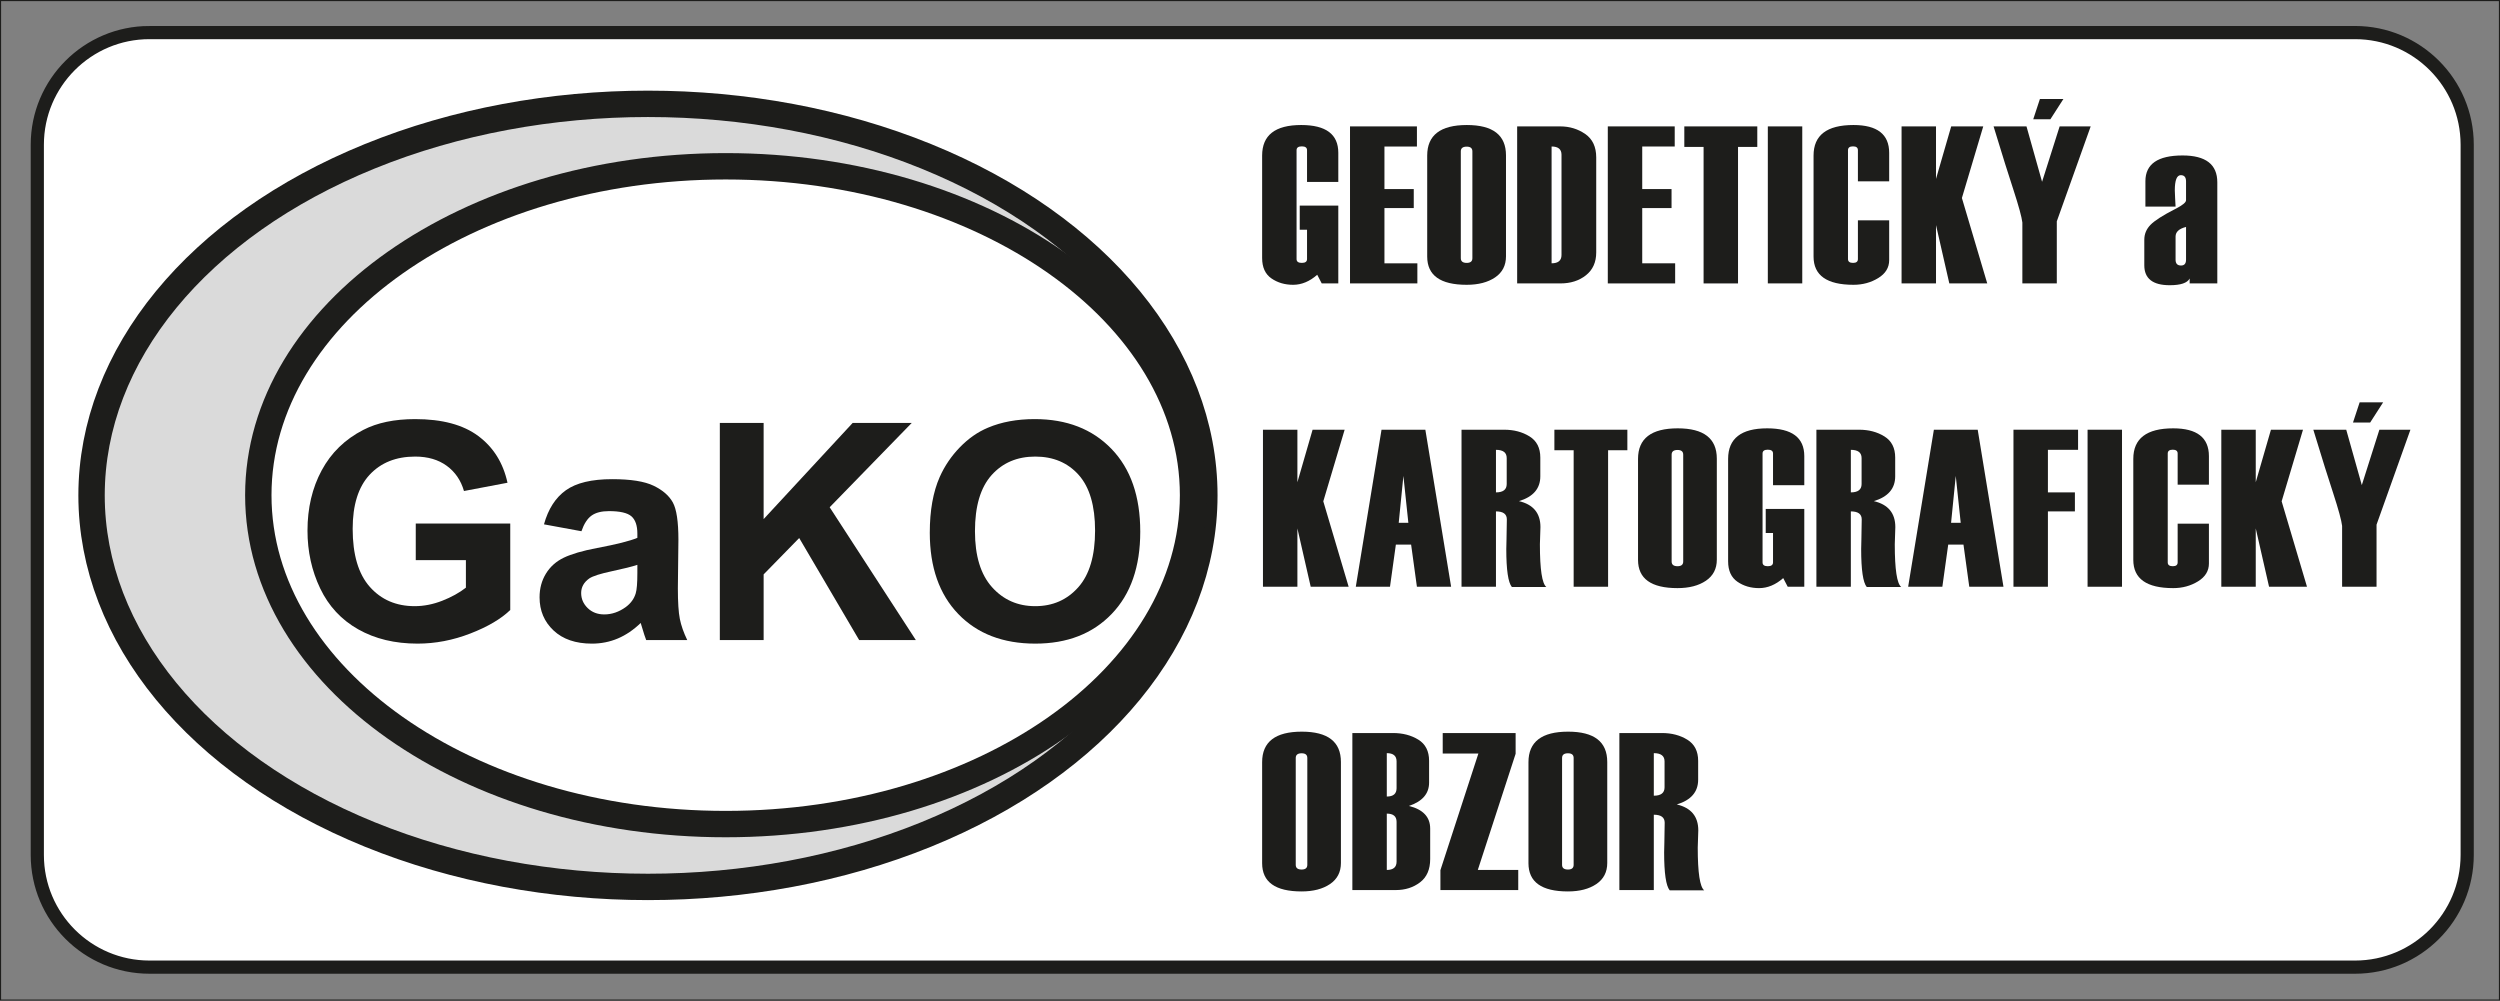 <?xml version="1.0" encoding="UTF-8"?>
<svg xmlns="http://www.w3.org/2000/svg" viewBox="0 0 2268.717 908.086">
  <rect x="0" y="0" width="2268.717" height="908.086" fill="#808080" stroke="none"/>
  <defs>
    <style>
      .cls-1, .cls-2, .cls-3, .cls-4 {
        stroke: #1d1d1b;
      }

      .cls-1, .cls-3 {
        stroke-width: 23.936px;
      }

      .cls-1, .cls-4 {
        fill: #fff;
      }

      .cls-5 {
        fill: #1d1d1b;
      }

      .cls-2 {
        fill: none;
      }

      .cls-3 {
        fill: #dadada;
      }

      .cls-4 {
        stroke-width: 11.968px;
      }
    </style>
  </defs>
  <g id="podklad">
    <path class="cls-4" d="M135.626,29.56h2001.539c56.169,0,101.772,45.603,101.772,101.772v644.559c0,56.17-45.603,101.773-101.773,101.773H135.628c-56.171,0-101.774-45.604-101.774-101.774V131.332c0-56.17,45.603-101.772,101.772-101.772Z"/>
  </g>
  <g id="elipsy">
    <ellipse class="cls-3" cx="588.011" cy="449.548" rx="504.926" ry="355.316"/>
    <path class="cls-1" d="M1082.679,449.378c0,164.832-189.906,298.463-424.143,298.463s-424.124-133.632-424.124-298.463,189.883-298.475,424.124-298.475,424.143,133.632,424.143,298.475Z"/>
  </g>
  <g id="text">
    <g>
      <path class="cls-5" d="M377.294,508.334v-33.25h85.75v78.492c-8.32,8.062-20.379,15.164-36.168,21.301-15.793,6.137-31.785,9.207-47.98,9.207-20.578,0-38.52-4.32-53.82-12.969-15.301-8.645-26.797-21.008-34.492-37.094-7.695-16.082-11.539-33.578-11.539-52.484,0-20.516,4.293-38.75,12.887-54.699,8.59-15.949,21.164-28.18,37.723-36.691,12.617-6.539,28.324-9.812,47.121-9.812,24.43,0,43.516,5.117,57.254,15.344,13.738,10.227,22.578,24.363,26.516,42.406l-39.5,7.5c-2.773-9.656-7.98-17.277-15.625-22.867-7.648-5.586-17.191-8.383-28.637-8.383-17.351,0-31.144,5.512-41.383,16.531-10.238,11.024-15.355,27.375-15.355,49.059,0,23.391,5.18,40.93,15.539,52.621,10.359,11.695,23.934,17.539,40.727,17.539,8.305,0,16.629-1.633,24.98-4.899,8.352-3.266,15.52-7.226,21.504-11.883v-24.969h-45.5Z"/>
      <path class="cls-5" d="M527.649,482.084l-34-6.25c3.855-13.938,10.492-24.254,19.906-30.953,9.414-6.695,23.406-10.047,41.969-10.047,16.855,0,29.41,1.996,37.66,5.984,8.25,3.988,14.055,9.051,17.418,15.191,3.363,6.141,5.047,17.41,5.047,33.809l-.5,44.098c0,12.547.598,21.801,1.793,27.762,1.195,5.961,3.43,12.344,6.707,19.156h-37.25c-.988-2.492-2.199-6.191-3.633-11.09-.629-2.227-1.078-3.695-1.348-4.41-6.461,6.25-13.367,10.938-20.723,14.062s-15.203,4.688-23.547,4.688c-14.711,0-26.309-3.969-34.785-11.914-8.477-7.945-12.715-17.988-12.715-30.129,0-8.031,1.926-15.195,5.781-21.488,3.851-6.293,9.254-11.113,16.203-14.461,6.945-3.344,16.965-6.27,30.055-8.77,17.66-3.301,29.898-6.379,36.711-9.238v-3.816c0-7.355-1.801-12.602-5.398-15.734-3.602-3.133-10.395-4.699-20.383-4.699-6.75,0-12.012,1.351-15.793,4.051-3.781,2.699-6.84,7.434-9.176,14.199ZM578.399,512.584c-4.844,1.609-12.516,3.527-23.012,5.758-10.496,2.234-17.359,4.422-20.586,6.562-4.937,3.484-7.402,7.902-7.402,13.262,0,5.266,1.973,9.82,5.918,13.66,3.945,3.84,8.973,5.758,15.074,5.758,6.816,0,13.32-2.231,19.512-6.695,4.574-3.391,7.578-7.543,9.016-12.457.984-3.211,1.48-9.328,1.48-18.348v-7.5Z"/>
      <path class="cls-5" d="M653.235,580.834v-197h39.75v87.242l80.766-87.242h53.609l-74.441,76.492,78.191,120.508h-51.441l-54.41-92.59-32.273,33.008v59.582h-39.75Z"/>
      <path class="cls-5" d="M843.768,483.419c0-20.07,3-36.914,9-50.535,4.476-10.035,10.586-19.039,18.332-27.016,7.746-7.973,16.23-13.887,25.453-17.738,12.266-5.195,26.414-7.797,42.445-7.797,29.012,0,52.227,9.008,69.645,27.016,17.414,18.008,26.125,43.051,26.125,75.129,0,31.809-8.645,56.695-25.926,74.66-17.281,17.965-40.383,26.945-69.305,26.945-29.281,0-52.566-8.938-69.848-26.812-17.281-17.875-25.922-42.492-25.922-73.852ZM884.768,482.076c0,22.312,5.152,39.223,15.457,50.738,10.305,11.516,23.387,17.27,39.246,17.27s28.871-5.711,39.043-17.137c10.168-11.422,15.254-28.559,15.254-51.41,0-22.578-4.953-39.426-14.852-50.535-9.902-11.109-23.051-16.668-39.445-16.668s-29.617,5.625-39.652,16.867c-10.035,11.246-15.051,28.203-15.051,50.875Z"/>
    </g>
    <g>
      <path class="cls-5" d="M1214.495,257.203h-15.041l-4.082-7.85c-6.906,6.066-14.211,9.1-21.914,9.1-7.504,0-14.061-1.935-19.672-5.809-5.611-3.873-8.416-10.047-8.416-18.523v-92.959c0-18.473,11.818-27.709,35.459-27.709,22.443,0,33.666,8.406,33.666,25.217v26.408h-28.375v-28.777c0-2.315-1.584-3.473-4.75-3.473s-4.75,1.158-4.75,3.475v98.801c0,2.316,1.582,3.475,4.75,3.475s4.75-1.16,4.75-3.48v-26.645h-6.625v-21.875h35v70.625Z"/>
      <path class="cls-5" d="M1286.24,257.203h-61.125V114.703h60.729v18.25h-29.479v38.625h26.6v17.25h-26.6v50.125h29.875v18.25Z"/>
      <path class="cls-5" d="M1295.169,232.83v-91.668c0-18.473,11.998-27.709,35.998-27.709,23.668,0,35.502,9.17,35.502,27.51v91.668c0,8.277-3.299,14.65-9.895,19.119-6.598,4.469-15.199,6.703-25.807,6.703-23.867,0-35.799-8.541-35.799-25.623ZM1336.169,234.31v-96.965c0-2.844-1.717-4.268-5.148-4.268-3.568,0-5.352,1.424-5.352,4.268v96.965c0,2.846,1.783,4.268,5.352,4.268,3.432,0,5.148-1.422,5.148-4.268Z"/>
      <path class="cls-5" d="M1376.799,257.203V114.703h39.065c8.504,0,16.076,2.303,22.721,6.906,6.643,4.605,9.965,11.678,9.965,21.217v86.254c0,8.879-3.107,15.785-9.318,20.721-6.211,4.935-13.934,7.402-23.168,7.402h-39.264ZM1417.049,231.389v-90.971c0-4.977-3-7.465-9-7.465v106c6,0,9-2.521,9-7.564Z"/>
      <path class="cls-5" d="M1520.179,257.203h-61.125V114.703h60.728v18.25h-29.478v38.625h26.6v17.25h-26.6v50.125h29.875v18.25Z"/>
      <path class="cls-5" d="M1594.721,133.328h-17.488v123.875h-31.25v-123.875h-17.488v-18.625h66.227v18.625Z"/>
      <path class="cls-5" d="M1635.529,257.203h-31.25V114.703h31.25v142.5Z"/>
      <path class="cls-5" d="M1714.403,164.578h-28.375v-28.266c0-2.322-1.467-3.484-4.398-3.484-3.068,0-4.602,1.158-4.602,3.475v98.801c0,2.316,1.533,3.475,4.602,3.475,2.932,0,4.398-1.158,4.398-3.475v-35.15h28.375v36.152c0,6.754-3.316,12.168-9.945,16.24-6.631,4.072-14.123,6.107-22.477,6.107-24.137,0-36.203-8.541-36.203-25.623v-91.668c0-18.473,12.066-27.709,36.203-27.709,21.613,0,32.422,8.422,32.422,25.264v25.861Z"/>
      <path class="cls-5" d="M1803.398,257.203h-34.422l-12.078-52.928v52.928h-31.25V114.703h31.25v47.65l13.789-47.65h29.086l-19.377,64.99,23.002,77.51Z"/>
      <path class="cls-5" d="M1897.27,114.703l-20.5,57.438-10.25,28.719v56.344h-31.25v-55.252c-.598-5.035-3.279-14.873-8.047-29.514-4.105-12.387-10.133-31.633-18.078-57.734h29.873l14.139,50.254,15.943-50.254h28.17ZM1872.52,89.828l-11.803,18.375h-15.572l6.051-18.375h21.324Z"/>
      <path class="cls-5" d="M2012.175,257.203h-25.09v-4.471c-2.111,4.065-8.146,6.096-18.107,6.096-15.369,0-23.053-6.029-23.053-18.088v-23.156c0-5.168,1.861-9.672,5.586-13.516,3.725-3.844,11.225-8.646,22.498-14.412,6.527-3.312,9.791-5.961,9.791-7.949v-17.09c0-3.775-1.584-5.664-4.75-5.664-3.631,0-5.445,4.604-5.445,13.811,0,1.656.098,4.107.297,7.354.266,3.246.398,5.695.398,7.351h-27.375v-23.047c0-15.562,11.238-23.344,33.715-23.344,21.023,0,31.535,8.113,31.535,24.338v91.787ZM1983.8,235.682v-29.736c-6.334,1.592-9.5,4.51-9.5,8.752v20.984c0,3.516,1.646,5.271,4.943,5.271,3.037,0,4.557-1.756,4.557-5.271Z"/>
      <path class="cls-5" d="M1223.87,532.461h-34.422l-12.078-52.928v52.928h-31.25v-142.5h31.25v47.65l13.789-47.65h29.086l-19.377,64.99,23.002,77.51Z"/>
      <path class="cls-5" d="M1316.867,532.461h-31.035l-5.262-38.25h-13.842l-5.326,38.25h-31.035l23.348-142.5h39.772l23.381,142.5ZM1278.06,474.461l-4.492-42.564-4.248,42.564h8.74Z"/>
      <path class="cls-5" d="M1403.317,532.711h-31.307c-3.379-4.043-5.068-15.514-5.068-34.412v-.199l.199-8.553c.199-11.867.301-17.936.301-18.201,0-4.84-3.293-7.26-9.875-7.26v68.375h-31.25v-142.5h38.684c8.816,0,16.49,2.021,23.021,6.064,6.529,4.043,9.795,10.436,9.795,19.182v17.098c0,11.066-6.459,18.553-19.375,22.463,13,3.049,19.5,10.902,19.5,23.562l-.5,15.607c0,22.801,1.957,35.727,5.875,38.773ZM1367.317,439.251v-23.553c0-4.99-3.25-7.486-9.75-7.486v38.625c6.5,0,9.75-2.527,9.75-7.586Z"/>
      <path class="cls-5" d="M1476.81,408.586h-17.488v123.875h-31.25v-123.875h-17.488v-18.625h66.227v18.625Z"/>
      <path class="cls-5" d="M1486.493,508.088v-91.668c0-18.473,11.998-27.709,35.998-27.709,23.668,0,35.502,9.17,35.502,27.51v91.668c0,8.277-3.299,14.65-9.895,19.119-6.598,4.469-15.199,6.703-25.807,6.703-23.867,0-35.799-8.541-35.799-25.623ZM1527.493,509.569v-96.965c0-2.844-1.717-4.268-5.149-4.268-3.568,0-5.351,1.424-5.351,4.268v96.965c0,2.846,1.783,4.268,5.351,4.268,3.432,0,5.149-1.422,5.149-4.268Z"/>
      <path class="cls-5" d="M1637.372,532.461h-15.041l-4.082-7.85c-6.906,6.066-14.211,9.1-21.914,9.1-7.504,0-14.061-1.935-19.672-5.809-5.611-3.873-8.416-10.047-8.416-18.523v-92.959c0-18.473,11.818-27.709,35.459-27.709,22.443,0,33.666,8.406,33.666,25.217v26.408h-28.375v-28.777c0-2.315-1.584-3.473-4.75-3.473s-4.75,1.158-4.75,3.475v98.801c0,2.316,1.582,3.475,4.75,3.475s4.75-1.16,4.75-3.48v-26.645h-6.625v-21.875h35v70.625Z"/>
      <path class="cls-5" d="M1725.367,532.711h-31.307c-3.379-4.043-5.068-15.514-5.068-34.412v-.199l.199-8.553c.199-11.867.301-17.936.301-18.201,0-4.84-3.293-7.26-9.875-7.26v68.375h-31.25v-142.5h38.684c8.816,0,16.49,2.021,23.021,6.064,6.529,4.043,9.795,10.436,9.795,19.182v17.098c0,11.066-6.459,18.553-19.375,22.463,13,3.049,19.5,10.902,19.5,23.562l-.5,15.607c0,22.801,1.957,35.727,5.875,38.773ZM1689.367,439.251v-23.553c0-4.99-3.25-7.486-9.75-7.486v38.625c6.5,0,9.75-2.527,9.75-7.586Z"/>
      <path class="cls-5" d="M1818.121,532.461h-31.035l-5.262-38.25h-13.842l-5.326,38.25h-31.035l23.348-142.5h39.771l23.381,142.5ZM1779.315,474.461l-4.492-42.564-4.248,42.564h8.74Z"/>
      <path class="cls-5" d="M1885.822,408.211h-27.375v38.625h24.494v17.25h-24.494v68.375h-31.25v-142.5h58.625v18.25Z"/>
      <path class="cls-5" d="M1925.693,532.461h-31.25v-142.5h31.25v142.5Z"/>
      <path class="cls-5" d="M2004.567,439.836h-28.375v-28.266c0-2.322-1.467-3.484-4.398-3.484-3.068,0-4.602,1.158-4.602,3.475v98.801c0,2.316,1.533,3.475,4.602,3.475,2.932,0,4.398-1.158,4.398-3.475v-35.15h28.375v36.152c0,6.754-3.316,12.168-9.945,16.24-6.631,4.072-14.123,6.107-22.477,6.107-24.137,0-36.203-8.541-36.203-25.623v-91.668c0-18.473,12.066-27.709,36.203-27.709,21.613,0,32.422,8.422,32.422,25.264v25.861Z"/>
      <path class="cls-5" d="M2093.562,532.461h-34.422l-12.078-52.928v52.928h-31.25v-142.5h31.25v47.65l13.789-47.65h29.086l-19.377,64.99,23.002,77.51Z"/>
      <path class="cls-5" d="M2187.434,389.961l-20.5,57.438-10.25,28.719v56.344h-31.25v-55.252c-.598-5.035-3.279-14.873-8.047-29.514-4.105-12.387-10.133-31.633-18.078-57.734h29.873l14.139,50.254,15.943-50.254h28.17ZM2162.684,365.086l-11.803,18.375h-15.572l6.051-18.375h21.324Z"/>
      <path class="cls-5" d="M1145.37,783.347v-91.668c0-18.473,11.998-27.709,35.998-27.709,23.668,0,35.502,9.17,35.502,27.51v91.668c0,8.277-3.299,14.65-9.895,19.119-6.598,4.469-15.199,6.703-25.807,6.703-23.867,0-35.799-8.541-35.799-25.623ZM1186.37,784.828v-96.965c0-2.844-1.717-4.268-5.148-4.268-3.568,0-5.352,1.424-5.352,4.268v96.965c0,2.846,1.783,4.268,5.352,4.268,3.432,0,5.148-1.422,5.148-4.268Z"/>
      <path class="cls-5" d="M1227.25,807.72v-142.5h36.904c8.82,0,16.478,2.004,22.978,6.012,6.498,4.008,9.748,10.416,9.748,19.225v19.771c0,10.002-6.096,17.057-18.283,21.162,12.851,3.182,19.277,10.039,19.277,20.574v27.629c0,9.41-3.068,16.449-9.201,21.121-6.135,4.672-13.445,7.006-21.934,7.006h-39.49ZM1267.375,715.269v-24.322c0-4.984-2.959-7.477-8.875-7.477v39.375c5.916,0,8.875-2.525,8.875-7.576ZM1267.375,781.912v-36.107c0-4.973-2.959-7.459-8.875-7.459v51.125c5.916,0,8.875-2.52,8.875-7.559Z"/>
      <path class="cls-5" d="M1377.782,807.72h-70.625v-18.051l34.451-105.824h-32.365v-18.625h66.164v18.824l-34.322,105.426h36.697v18.25Z"/>
      <path class="cls-5" d="M1387.057,783.347v-91.668c0-18.473,11.998-27.709,35.998-27.709,23.668,0,35.502,9.17,35.502,27.51v91.668c0,8.277-3.299,14.65-9.895,19.119-6.598,4.469-15.199,6.703-25.807,6.703-23.867,0-35.799-8.541-35.799-25.623ZM1428.057,784.828v-96.965c0-2.844-1.717-4.268-5.148-4.268-3.568,0-5.352,1.424-5.352,4.268v96.965c0,2.846,1.783,4.268,5.352,4.268,3.432,0,5.148-1.422,5.148-4.268Z"/>
      <path class="cls-5" d="M1546.561,807.97h-31.307c-3.379-4.043-5.068-15.514-5.068-34.412v-.199l.199-8.553c.199-11.867.301-17.935.301-18.201,0-4.84-3.293-7.26-9.875-7.26v68.375h-31.25v-142.5h38.684c8.816,0,16.49,2.022,23.022,6.065,6.529,4.043,9.795,10.435,9.795,19.182v17.098c0,11.066-6.459,18.553-19.375,22.463,13,3.049,19.5,10.902,19.5,23.562l-.5,15.608c0,22.801,1.957,35.727,5.875,38.773ZM1510.561,714.509v-23.553c0-4.99-3.25-7.486-9.75-7.486v38.625c6.5,0,9.75-2.527,9.75-7.586Z"/>
    </g>
    <rect class="cls-2" x=".5" y=".5" width="2267.717" height="907.086"/>
  </g>
</svg>